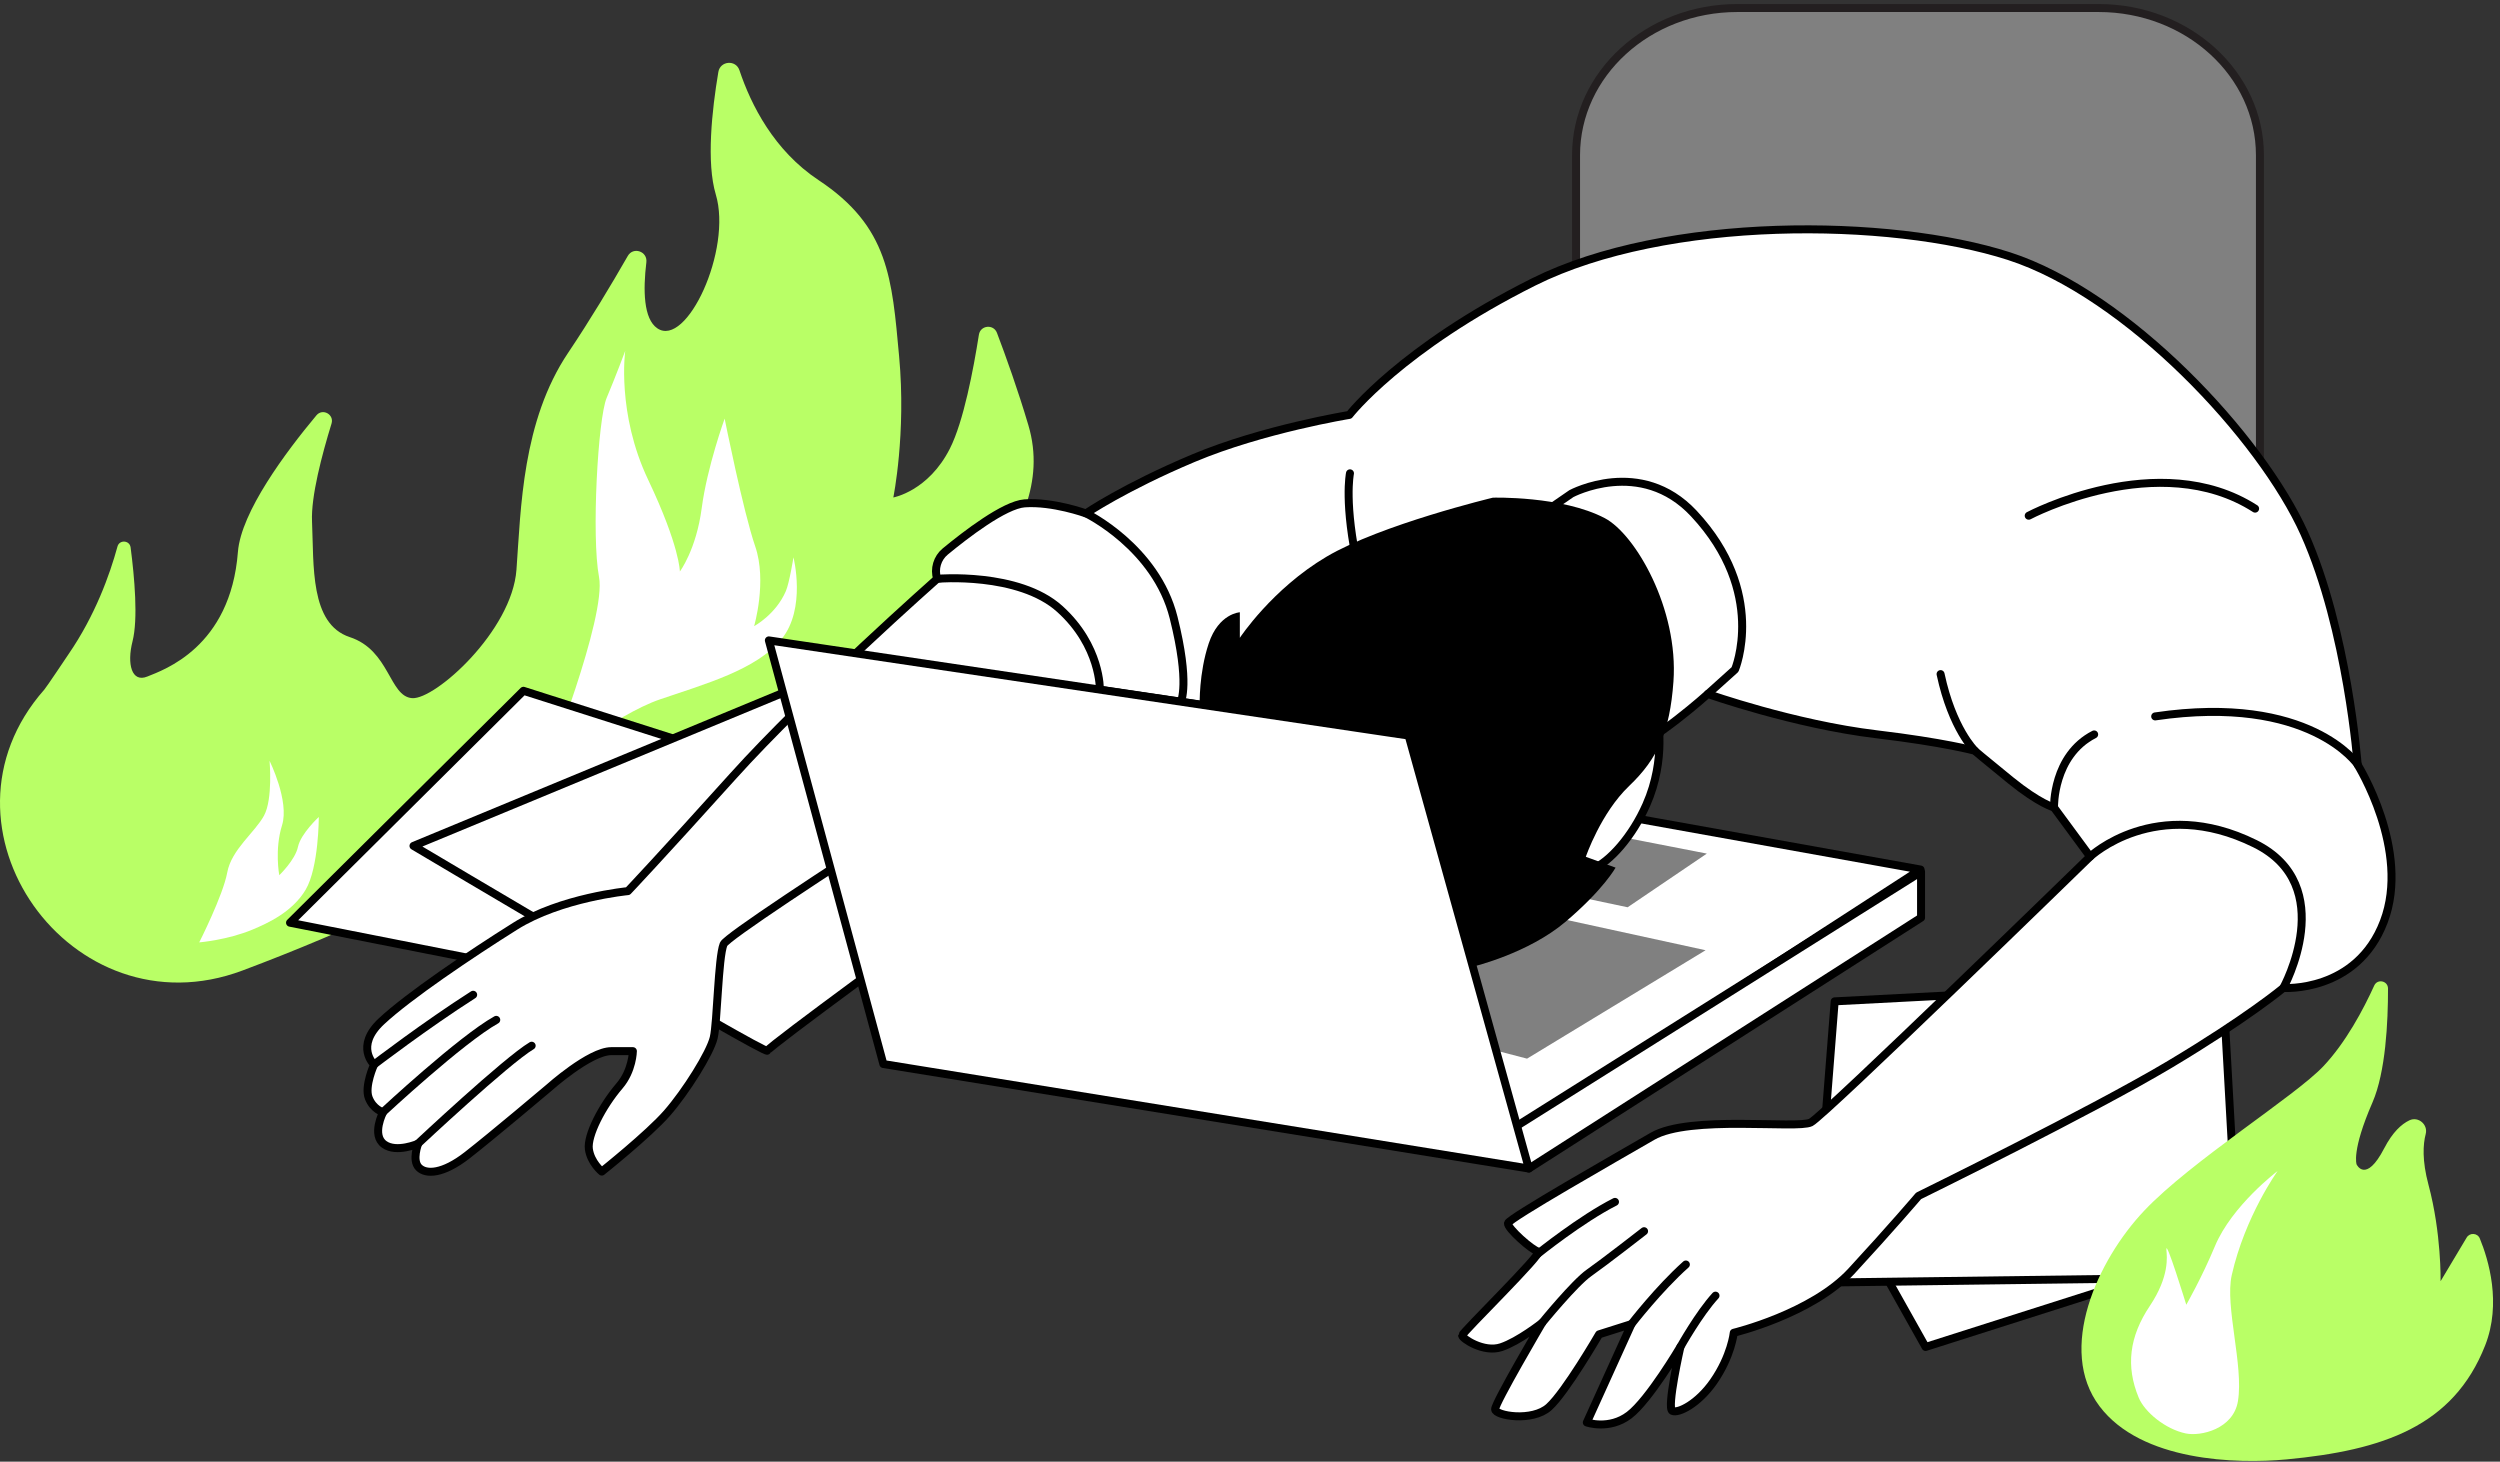 <?xml version="1.0" encoding="UTF-8"?> <svg xmlns="http://www.w3.org/2000/svg" width="313" height="183" viewBox="0 0 313 183" fill="none"><rect x="0" y="0" width="313" height="183" fill="#333333" stroke="none"/> <path d="M30.36 121.508C8.895 129.57 -9.635 103.519 5.55 86.337C5.834 86.016 8.347 82.243 8.586 81.896C11.924 77.04 13.751 71.932 14.708 68.424C14.948 67.542 16.233 67.63 16.352 68.537C16.843 72.304 17.303 77.5 16.592 80.296C15.874 83.112 16.472 85.518 18.456 84.699C20.446 83.88 28.861 81.078 29.787 69.104C30.177 64.103 35.771 56.608 39.619 51.997C40.387 51.078 41.861 51.884 41.508 53.03C40.306 56.935 38.926 62.151 39.065 65.281C39.31 70.761 38.775 78.117 43.795 79.767C48.815 81.418 48.72 87.2 51.599 87.408C54.477 87.615 64.108 78.999 64.662 71.321C65.222 63.65 65.374 52.728 71.143 44.149C73.858 40.112 76.534 35.646 78.6 32.044C79.281 30.853 81.088 31.471 80.925 32.831C80.503 36.327 80.566 39.923 82.291 41.101C85.963 43.62 91.689 31.25 89.617 24.347C88.426 20.366 89.125 13.835 89.938 9.01C90.171 7.612 92.13 7.448 92.577 8.796C94.025 13.123 96.898 18.848 102.484 22.552C111.309 28.397 111.668 34.884 112.568 44.597C113.469 54.303 111.844 62.283 111.844 62.283C111.844 62.283 116.24 61.495 118.936 56.142C120.637 52.772 121.871 46.266 122.558 41.907C122.747 40.71 124.391 40.547 124.819 41.674C125.934 44.615 127.445 48.817 128.755 53.244C130.891 60.437 127.445 66.578 123.855 71.781C120.265 76.984 108.714 89.41 97.628 91.495C86.543 93.58 76.068 97.082 68.485 102.461C57.67 110.145 43.549 116.557 30.36 121.508Z" fill="#B9FF66"></path> <path d="M68.384 96.339C68.384 96.339 75.955 77.292 74.997 72.234C74.04 67.177 74.859 52.407 75.955 49.812C77.05 47.217 78.279 43.935 78.279 43.935C78.279 43.935 77.183 51.726 81.151 60.072C85.119 68.418 85.119 71.554 85.119 71.554C85.119 71.554 87.172 68.821 87.853 63.624C88.539 58.428 90.725 52.413 90.725 52.413C90.725 52.413 93.049 64.034 94.554 68.411C96.059 72.789 94.415 78.394 94.415 78.394C94.415 78.394 97.118 76.952 98.384 74.017C98.831 72.984 99.341 69.778 99.341 69.778C99.341 69.778 100.979 76.202 97.836 80.032C94.693 83.861 88.262 85.638 82.656 87.552C77.044 89.461 68.384 96.339 68.384 96.339Z" fill="white"></path> <path d="M31.638 116.374C33.528 115.581 36.614 114.176 38.264 111.398C39.915 108.621 39.915 102.285 39.915 102.285C39.915 102.285 37.66 104.369 37.307 106.02C36.961 107.67 34.964 109.578 34.964 109.578C34.964 109.578 34.359 106.366 35.31 103.33C36.261 100.294 33.748 95.255 33.748 95.255C33.748 95.255 34.183 100.03 33.056 102.114C31.928 104.199 28.974 106.366 28.451 109.232C27.929 112.098 24.943 117.987 24.943 117.987C24.943 117.987 28.489 117.697 31.638 116.374Z" fill="white"></path> <path d="M275.315 140.366L287.585 153.819L241.083 168.64L233.248 154.676L275.315 140.366Z" fill="white" stroke="black" stroke-miterlimit="10" stroke-linecap="round" stroke-linejoin="round"></path> <path d="M229.702 125.369L226.937 160.596L280.354 159.91L278.282 122.837L229.702 125.369Z" fill="white" stroke="black" stroke-miterlimit="10" stroke-linecap="round" stroke-linejoin="round"></path> <path d="M87.406 93.46L65.537 86.488L36.312 115.524L64.025 120.991L87.406 93.46Z" fill="white" stroke="black" stroke-miterlimit="10" stroke-linecap="round" stroke-linejoin="round"></path> <path d="M102.302 84.976L51.769 105.906C51.769 105.906 95.89 132.114 96.079 131.548C96.268 130.981 117.765 115.335 117.765 115.335L102.302 84.976Z" fill="white" stroke="black" stroke-miterlimit="10" stroke-linecap="round" stroke-linejoin="round"></path> <path d="M117.349 72.455C117.349 72.455 101.036 86.885 91.777 97.171C82.518 107.456 78.613 111.569 78.613 111.569C78.613 111.569 70.223 112.363 64.492 115.965C58.76 119.568 51.126 124.72 47.757 127.869C44.381 131.019 46.837 133.286 46.837 133.286C46.837 133.286 45.603 135.988 46.163 137.449C46.724 138.911 47.965 139.251 47.965 139.251C47.965 139.251 46.472 142.104 48.103 143.276C49.634 144.384 52.355 143.187 52.355 143.187C52.355 143.187 51.548 145.272 52.443 146.173C53.337 147.074 55.447 147.004 58.483 144.642C61.519 142.28 68.699 136.215 68.699 136.215C68.699 136.215 73.832 131.604 76.534 131.604C79.237 131.604 79.237 131.604 79.237 131.604C79.237 131.604 79.211 134.023 77.555 135.957C75.369 138.508 73.499 142.173 73.725 143.861C73.952 145.549 75.344 146.683 75.344 146.683C75.344 146.683 81.151 142.06 83.513 139.364C85.875 136.662 88.905 131.831 89.358 129.916C89.805 128.002 89.919 119.908 90.593 118.22C91.267 116.532 139.74 85.94 139.74 85.94C139.74 85.94 141.201 77.62 137.491 73.797C133.782 69.974 117.349 72.455 117.349 72.455Z" fill="white" stroke="black" stroke-miterlimit="10" stroke-linecap="round" stroke-linejoin="round"></path> <path d="M46.831 133.28C46.831 133.28 53.368 128.285 59.239 124.544" stroke="black" stroke-miterlimit="10" stroke-linecap="round" stroke-linejoin="round"></path> <path d="M47.952 139.238C47.952 139.238 57.708 130.156 62.13 127.687" stroke="black" stroke-miterlimit="10" stroke-linecap="round" stroke-linejoin="round"></path> <path d="M52.342 143.175C52.342 143.175 63.415 132.795 66.564 130.924" stroke="black" stroke-miterlimit="10" stroke-linecap="round" stroke-linejoin="round"></path> <path d="M197.321 39.079V19.434C197.321 9.256 206.359 1.005 217.514 1.005H262.75C273.904 1.005 282.943 9.256 282.943 19.434V92.207L197.321 39.079Z" fill="#808080" stroke="#231F20" stroke-miterlimit="10"></path> <path d="M261.685 107.248C261.685 107.248 228.404 139.679 226.71 140.529C225.015 141.379 211.537 139.572 206.895 142.261C202.246 144.951 188.925 152.528 188.799 153.145C188.679 153.756 191.854 156.565 192.591 156.691C193.321 156.811 183.055 166.838 183.055 167.203C183.055 167.569 185.744 169.402 187.942 168.671C190.141 167.94 193.076 165.616 193.076 165.616C193.076 165.616 187.187 175.631 187.187 176.437C187.187 177.249 191.841 178.056 193.932 176.166C196.023 174.277 200.206 167.059 200.206 167.059L204.256 165.774L198.669 178.093C198.669 178.093 201.472 179.07 203.966 177.18C206.46 175.291 210.39 168.614 210.39 168.614C210.39 168.614 208.639 176.305 209.376 176.645C210.12 176.985 212.589 175.769 214.522 172.998C216.771 169.773 217.067 166.863 217.067 166.863C217.067 166.863 226.848 164.501 231.774 159.173C236.699 153.844 240.207 149.725 240.207 149.725C240.207 149.725 261.956 139.049 271.65 133.261C281.343 127.472 285.872 123.693 285.872 123.693C285.872 123.693 295.061 124.323 298.456 115.386C301.857 106.448 295.181 95.753 295.181 95.753C295.181 95.753 293.921 78.886 288.511 66.805C283.1 54.725 266.359 36.849 251.507 32.063C236.655 27.282 208.627 26.999 192.011 35.3C175.396 43.608 168.934 51.947 168.934 51.947C168.934 51.947 158.106 53.711 149.427 57.357C140.741 61.011 135.961 64.279 135.961 64.279C135.961 64.279 131.81 62.768 128.283 63.02C125.751 63.202 120.882 66.956 118.338 69.054C117.343 69.879 116.946 71.227 117.33 72.461C117.33 72.461 127.527 71.579 132.686 76.24C137.844 80.895 137.706 86.362 137.706 86.362L176.347 92.106C176.347 92.106 198.448 96.213 202.845 94.525C207.241 92.837 213.823 86.885 213.823 86.885C213.823 86.885 224.581 90.689 234.973 91.936C243.369 92.938 247.23 93.99 247.23 93.99C247.23 93.99 248.131 94.777 251.74 97.706C255.349 100.634 257.15 101.088 257.15 101.088L261.685 107.248Z" fill="white" stroke="black" stroke-miterlimit="10" stroke-linecap="round" stroke-linejoin="round"></path> <path d="M240.453 108.867L201.617 101.894L176.486 116.595L188.169 142.728L240.453 108.867Z" fill="white" stroke="black" stroke-miterlimit="10" stroke-linecap="round" stroke-linejoin="round"></path> <path d="M191.186 132.543L213.539 118.969L193.466 114.592L180.239 121.867L182.5 130.282L191.186 132.543Z" fill="#808080"></path> <path d="M201.768 104.546L213.697 106.87L203.777 113.591L192.471 111.203L201.768 104.546Z" fill="#808080"></path> <path d="M191.413 146.299L240.516 114.894V109.156L189.057 141.499L191.413 146.299Z" fill="white" stroke="black" stroke-miterlimit="10" stroke-linecap="round" stroke-linejoin="round"></path> <path d="M207.487 89.726C207.487 89.726 208.69 94.96 206.113 100.773C204.388 104.678 201.56 107.928 199.286 108.842C199.286 108.842 194.31 110.41 195.532 104.565C196.76 98.714 207.487 89.726 207.487 89.726Z" fill="white" stroke="black" stroke-miterlimit="10" stroke-linecap="round" stroke-linejoin="round"></path> <path d="M184.465 121.01C184.465 121.01 191.331 119.366 195.998 115.411C200.772 111.367 202.271 108.627 202.271 108.627L198.543 107.273C198.543 107.273 200.413 101.794 203.972 98.399C207.531 95.004 209.061 91.621 209.515 85.342C210.17 76.234 204.747 66.881 200.917 64.872C195.545 62.056 186.909 62.308 186.909 62.308C186.909 62.308 172.889 65.672 166.074 69.703C159.259 73.734 155.228 79.856 155.228 79.856V76.656C155.228 76.656 152.589 76.795 151.335 80.549C150.082 84.303 150.202 88.233 150.202 88.233L176.359 92.094L184.465 121.01Z" fill="black"></path> <path d="M257.163 101.075C257.163 101.075 256.999 94.607 262.189 91.949" stroke="black" stroke-miterlimit="10" stroke-linecap="round" stroke-linejoin="round"></path> <path d="M247.243 93.977C247.243 93.977 244.428 91.275 242.96 84.397" stroke="black" stroke-miterlimit="10" stroke-linecap="round" stroke-linejoin="round"></path> <path d="M261.686 107.248C261.686 107.248 269.911 99.494 282.319 105.629C292.939 110.882 285.878 123.681 285.878 123.681" stroke="black" stroke-miterlimit="10" stroke-linecap="round" stroke-linejoin="round"></path> <path d="M192.54 156.975C192.54 156.975 197.932 152.629 202.196 150.475" stroke="black" stroke-miterlimit="10" stroke-linecap="round" stroke-linejoin="round"></path> <path d="M193.082 165.61C193.082 165.61 197.132 160.634 198.959 159.355C200.785 158.077 205.837 154.146 205.837 154.146" stroke="black" stroke-miterlimit="10" stroke-linecap="round" stroke-linejoin="round"></path> <path d="M204.262 165.767C204.262 165.767 207.663 161.358 211.071 158.316" stroke="black" stroke-miterlimit="10" stroke-linecap="round" stroke-linejoin="round"></path> <path d="M210.403 168.602C210.403 168.602 212.715 164.464 214.781 162.215" stroke="black" stroke-miterlimit="10" stroke-linecap="round" stroke-linejoin="round"></path> <path d="M186.689 68.714L196.735 61.804C196.735 61.804 205.402 57.156 212.066 64.292C221.299 74.174 217.224 83.824 217.224 83.824L213.836 86.872" stroke="black" stroke-miterlimit="10" stroke-linecap="round" stroke-linejoin="round"></path> <path d="M135.973 64.273C135.973 64.273 144.734 68.512 146.939 77.33C149.011 85.606 147.84 87.855 147.84 87.855" stroke="black" stroke-miterlimit="10" stroke-linecap="round" stroke-linejoin="round"></path> <path d="M169.016 59.26C169.016 59.26 168.228 63.102 170.061 71.227" stroke="black" stroke-miterlimit="10" stroke-linecap="round" stroke-linejoin="round"></path> <path d="M295.2 95.741C295.2 95.741 289.216 86.841 269.83 89.694" stroke="black" stroke-miterlimit="10" stroke-linecap="round" stroke-linejoin="round"></path> <path d="M253.995 64.569C253.995 64.569 270.264 55.928 282.338 63.681" stroke="black" stroke-miterlimit="10" stroke-linecap="round" stroke-linejoin="round"></path> <path d="M176.359 92.094L191.413 146.299L110.597 133.217L96.261 80.177L176.359 92.094Z" fill="white" stroke="black" stroke-miterlimit="10" stroke-linecap="round" stroke-linejoin="round"></path> <path d="M262.864 176.065C257.516 168.98 262.561 157.806 268.457 151.577C274.352 145.348 287.365 137.235 290.892 133.488C293.707 130.496 295.893 126.389 297.253 123.391C297.656 122.509 298.973 122.793 298.979 123.763C298.985 127.951 298.689 134.218 297.033 138.029C294.375 144.132 295.049 145.789 295.049 145.789C295.049 145.789 296.189 148.232 298.5 143.773C299.552 141.745 300.667 140.737 301.656 140.265C302.765 139.736 304.012 140.794 303.697 141.984C303.363 143.257 303.231 145.285 304.043 148.321C305.681 154.436 305.561 160.407 305.561 160.407L308.824 154.947C309.214 154.292 310.184 154.355 310.474 155.06C311.557 157.699 313.22 163.179 311.135 168.463C307.148 178.591 298.343 181.577 286.281 182.717C280.04 183.296 268.098 183 262.864 176.065Z" fill="#B9FF66"></path> <path d="M273.659 179.467C275.542 179.857 279.624 178.912 280.191 175.417C280.921 170.951 278.534 163.531 279.416 159.639C281.085 152.263 285.16 146.607 285.16 146.607C285.16 146.607 279.428 150.934 277.306 156.03C275.662 159.973 273.722 163.355 273.722 163.355C273.722 163.355 271.096 154.827 271.234 156.496C271.303 157.327 271.637 159.79 269.168 163.487C266.573 167.355 266.139 171.064 267.764 174.982C268.519 176.796 271.096 178.931 273.659 179.467Z" fill="white"></path> </svg> 